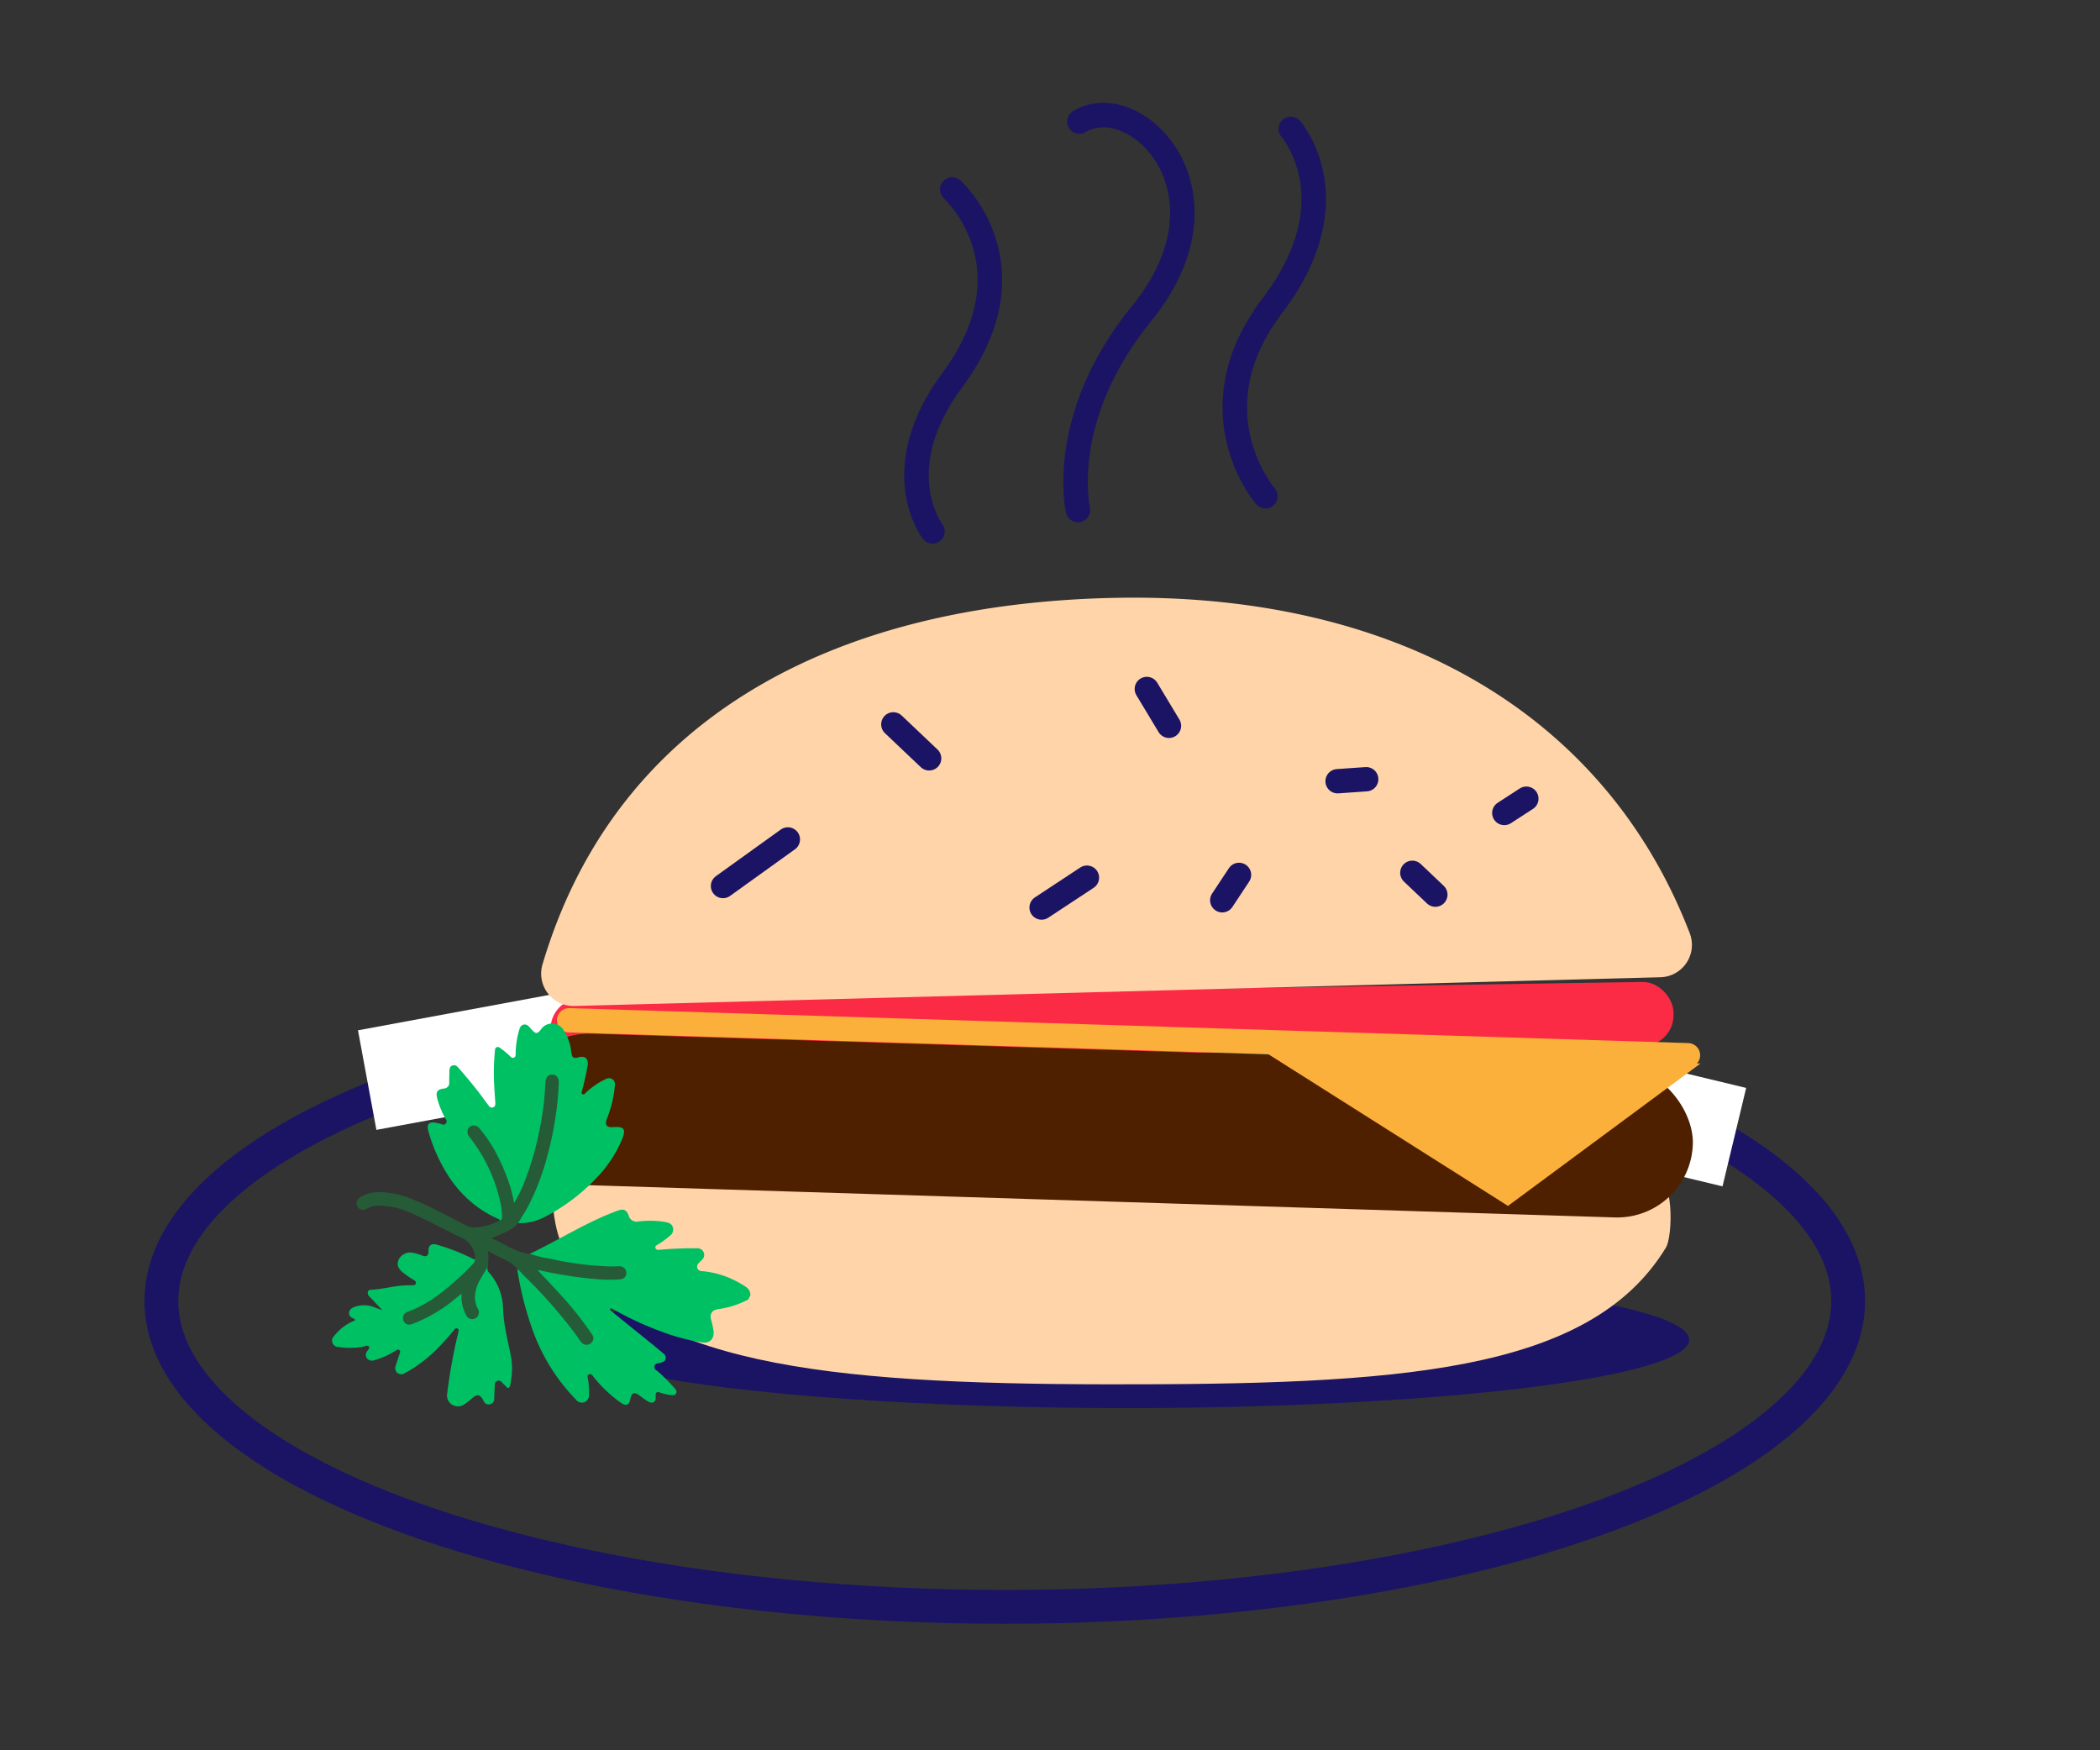 <svg id="Esiplaan" xmlns="http://www.w3.org/2000/svg" viewBox="0 0 600 500"><rect x="0" y="0" width="600" height="500" fill="#333333" stroke="none"/><defs><style>.cls-1{fill:#1b1464;}.cls-10,.cls-2,.cls-6,.cls-9{fill:none;stroke-linecap:round;}.cls-10,.cls-2,.cls-6{stroke:#1b1464;}.cls-2,.cls-6{stroke-linejoin:round;}.cls-2{stroke-width:9.667px;}.cls-3{fill:#fff;}.cls-4{fill:#ffd4a9;}.cls-5{fill:#fc2b45;}.cls-6{stroke-width:7px;}.cls-7{fill:#4f2000;}.cls-8{fill:#fbb03b;}.cls-9{stroke:#fbb03b;}.cls-10,.cls-9{stroke-miterlimit:10;stroke-width:6.946px;}.cls-11{fill:#00c064;}.cls-12{fill:#265b38;}</style></defs><ellipse class="cls-1" cx="322.043" cy="382.702" rx="160.564" ry="19.538"/><ellipse class="cls-2" cx="287.077" cy="371.65" rx="240.965" ry="87.385"/><rect class="cls-3" x="429.376" y="302.548" width="67.077" height="28.923" transform="translate(86.897 -99.399) rotate(13.514)"/><rect class="cls-3" x="104.351" y="287.984" width="67.077" height="28.923" transform="translate(-52.735 30.142) rotate(-10.485)"/><path class="cls-4" d="M161.805,334.947c-6.398-.007-3.34,17.275-1.204,20.512,22.605,34.249,74.593,39.904,155.88,39.998,82.529.096,137.619-3.083,159.504-39.075,1.947-3.203,2.517-21.067-3.766-21.074Z"/><rect class="cls-5" x="157.298" y="282.844" width="320.863" height="18.256" rx="8.736" transform="translate(-4.448 4.916) rotate(-0.88)"/><path class="cls-6" d="M308.383,34.729c16.142-9.685,46.005,20.178,17.756,54.884-24.276,29.825-18.16,56.094-18.16,56.094"/><path class="cls-6" d="M361.544,141.756s-20.985-24.213,2.018-54.48,5.246-50.444,5.246-50.444"/><path class="cls-6" d="M272.066,54.129s24.213,21.792,0,54.48c-19.025,25.684-5.65,43.18-5.65,43.18"/><rect class="cls-7" x="146.598" y="299.899" width="337.154" height="43.28" rx="21.64" transform="translate(10.256 -9.742) rotate(1.8)"/><polygon class="cls-8" points="360.352 299.867 485.855 303.811 430.854 344.492 360.352 299.867"/><line class="cls-9" x1="162.601" y1="291.459" x2="482.283" y2="301.447"/><path class="cls-4" d="M474.411,279.17a9.252,9.252,0,0,0,8.366-12.596c-24.323-63.18-84.774-97.896-166.033-95.747-82.5,2.182-141.683,36.972-161.743,104.674a9.247,9.247,0,0,0,9.102,11.876Z"/><line class="cls-10" x1="206.57" y1="253.115" x2="225.104" y2="239.797"/><line class="cls-10" x1="255.236" y1="206.929" x2="265.47" y2="216.636"/><line class="cls-10" x1="297.598" y1="259.259" x2="310.557" y2="250.721"/><line class="cls-10" x1="327.661" y1="196.818" x2="333.997" y2="207.341"/><line class="cls-10" x1="382.164" y1="223.171" x2="390.345" y2="222.598"/><line class="cls-10" x1="403.524" y1="249.331" x2="410.103" y2="255.571"/><line class="cls-10" x1="429.797" y1="232.245" x2="436.103" y2="228.158"/><line class="cls-10" x1="349.212" y1="257.182" x2="354.009" y2="249.928"/><path class="cls-11" d="M213.797,371.214a25.901,25.901,0,0,1-8.617,2.772c-1.801.258-2.471,1.375-1.977,3.154a20.332,20.332,0,0,1,.66,3.11c.254,2.201-1.069,3.57-3.23,3.248a57.993,57.993,0,0,1-11.424-3.026,91.376,91.376,0,0,1-14.13-6.533c-.246-.141-.596-.361-.748.004-.15.358.265.544.507.74q5.706,4.621,11.417,9.236c1.078.874,2.143,1.766,3.2,2.666a1.555,1.555,0,0,1,.727,1.604c-.178.695-.759.919-1.381,1.102-.673.198-1.603.077-1.823.962-.222.892.673,1.238,1.182,1.684a55.523,55.523,0,0,1,4.549,4.593c.402.444.799.909.434,1.557-.339.603-.9.473-1.458.431a14.607,14.607,0,0,1-3.301-.772c-.748-.237-1.026.101-1.055.789-.009.219.02.439.015.658-.027,1.349-.85,1.862-2.032,1.248a18.103,18.103,0,0,1-2.518-1.751c-1.574-1.193-2.441-.838-2.728,1.082-.238,1.585-1.244,1.96-2.566,1.027a37.342,37.342,0,0,1-8.005-7.59c-.29-.373-.592-.803-1.171-.596-.659.236-.404.787-.336,1.22a24.593,24.593,0,0,1,.316,4.48,2.172,2.172,0,0,1-1.273,2.226,2.101,2.101,0,0,1-2.456-.705,54.741,54.741,0,0,1-12.242-19.454,93.215,93.215,0,0,1-4.548-17.843c.439-.121.671.19.928.446,4.065,4.063,8.055,8.199,11.763,12.594a76.722,76.722,0,0,1,5.247,6.9,5.392,5.392,0,0,0,.381.537,1.724,1.724,0,0,0,2.511.43c.696-.558.732-1.376.091-2.358a74.161,74.161,0,0,0-5.412-7.187q-4.346-5.17-9.103-9.971a3.208,3.208,0,0,1-.228-.238c-.2-.249-.584-.493-.423-.819.192-.389.646-.258.995-.185,2.579.541,5.163,1.06,7.767,1.464a76.327,76.327,0,0,0,13.656,1.136,6.584,6.584,0,0,0,1.2-.124c1.002-.213,1.464-.704,1.429-1.51a1.576,1.576,0,0,0-1.627-1.591c-1.058-.097-2.12.008-3.182-.019a88.834,88.834,0,0,1-15.236-1.871c-1.973-.395-3.95-.78-5.903-1.273-.475-.12-1.054-.104-1.246-.727,8.437-4.033,16.346-9.143,25.186-12.358,1.536-.559,2.428-.191,3.017,1.343a2.347,2.347,0,0,0,2.866,1.778,26.338,26.338,0,0,1,7.645.164c.988.178,1.847.49,2.157,1.574a2.246,2.246,0,0,1-.995,2.456,24.897,24.897,0,0,1-3.274,2.38c-.376.236-.948.424-.7,1.061.224.577.767.487,1.228.444a104.495,104.495,0,0,1,10.516-.421,1.941,1.941,0,0,1,2.018,1.191,1.861,1.861,0,0,1-.573,2.177c-.132.127-.259.258-.385.39q-.189.198-.373.402a1.457,1.457,0,0,0-.483,1.58,1.396,1.396,0,0,0,1.336.79,25.979,25.979,0,0,1,6.613,1.469,27.82,27.82,0,0,1,6.205,3.24,2.707,2.707,0,0,1,.988,2.207Z"/><path class="cls-11" d="M142.758,348.671c-.028-.435-.419-.472-.697-.598-7.345-3.329-12.516-8.851-16.135-15.95a45.212,45.212,0,0,1-3.581-9.188c-.441-1.702.24-2.504,1.954-2.229a18.14,18.14,0,0,1,1.918.454.939.939,0,0,0,1.137-1.468,24.054,24.054,0,0,1-2.42-5.87c-.502-1.842-.023-2.609,1.854-2.858a1.574,1.574,0,0,0,1.559-1.747c.004-1.096.036-2.193.059-3.289.015-.698.165-1.336.932-1.569.749-.228,1.246.2,1.697.724,2.578,2.993,5.124,6.011,7.436,9.218.342.475.703.936,1.047,1.409.34.467.71.872,1.364.622.637-.244.679-.763.636-1.355-.143-2.006-.28-4.014-.376-6.023a66.988,66.988,0,0,1,.255-8.657c.036-.437.036-.914.506-1.139.479-.23.801.103,1.174.356a20.444,20.444,0,0,1,2.687,2.248c.312.301.63.551,1.059.378.429-.173.5-.589.507-1.011a25.034,25.034,0,0,1,.956-6.709c.224-.758.437-1.512,1.327-1.715.846-.193,1.363.356,1.853.922.167.194.334.388.508.576,1.117,1.201,1.576,1.182,2.561-.102a3.84,3.84,0,0,1,6.583.319,14.33,14.33,0,0,1,2.125,6.175c.172,1.598.615,1.862,2.171,1.426,1.73-.486,2.788.482,2.489,2.283-.401,2.417-.949,4.801-1.576,7.169-.099.373-.368.829.096,1.091.45.254.739-.199,1.011-.459a21.708,21.708,0,0,1,5.591-3.826,1.82,1.82,0,0,1,1.966.037,1.772,1.772,0,0,1,.673,1.845,32.963,32.963,0,0,1-2.27,9.451c-.681,1.658-.057,2.527,1.665,2.383,3.272-.273,3.904.534,2.635,3.57a35.281,35.281,0,0,1-6.489,10.104,55.363,55.363,0,0,1-15.372,11.876,15.083,15.083,0,0,1-7.801,1.849,1.128,1.128,0,0,1,.289-1.113c3.397-4.948,5.459-10.491,7.18-16.179a94.341,94.341,0,0,0,3.594-18.514c.137-1.457.187-2.923.253-4.385a1.618,1.618,0,0,0-1.437-1.874,1.644,1.644,0,0,0-1.76,1.701c-.205,2.701-.342,5.405-.723,8.093a90.4,90.4,0,0,1-4.495,18.418,52.284,52.284,0,0,1-2.988,6.829c-.121.226-.221.464-.362.678-.177.269-.329.657-.719.562-.301-.073-.35-.441-.418-.724a60.119,60.119,0,0,0-1.891-6.413,48.468,48.468,0,0,0-6.66-12.566,9.479,9.479,0,0,0-1.38-1.561,1.511,1.511,0,0,0-2.007-.207,1.565,1.565,0,0,0-.364,2.077,6.463,6.463,0,0,0,.804,1.177,44.68,44.68,0,0,1,7.213,13.983,27.033,27.033,0,0,1,1.518,7.842C143.69,347.846,143.876,348.705,142.758,348.671Z"/><path class="cls-11" d="M139.356,361.721a1.786,1.786,0,0,0,.524,1.986,15.98,15.98,0,0,1,3.847,9.95c.114,4.47,1.235,8.753,2.119,13.087a20.487,20.487,0,0,1-.016,8.603c-.092.417-.037.962-.537,1.109-.458.135-.66-.363-.943-.622-.323-.296-.624-.616-.936-.925a1.222,1.222,0,0,0-1.372-.437c-.561.223-.657.724-.678,1.266-.048,1.241-.123,2.482-.172,3.723a1.572,1.572,0,0,1-3.06.647c-.937-1.815-1.796-1.971-3.305-.61a18.156,18.156,0,0,1-2.083,1.601,3.108,3.108,0,0,1-4.962-3.081,153.757,153.757,0,0,1,2.652-15.223c.154-.677.348-1.345.479-2.026.084-.44.358-.988-.245-1.259-.519-.233-.795.23-1.067.559a64.427,64.427,0,0,1-5.068,5.608,37.873,37.873,0,0,1-8.773,6.521,1.85,1.85,0,0,1-2.152.069,1.803,1.803,0,0,1-.522-2.184c.362-1.111.712-2.226,1.088-3.332.12-.354.298-.705-.023-1.018-.374-.364-.738-.142-1.089.083a22.054,22.054,0,0,1-6.185,2.771,1.793,1.793,0,0,1-2.063-.596,1.657,1.657,0,0,1,.067-1.952c.235-.425.847-.852.515-1.343-.373-.553-1.026-.118-1.523-.023a20.657,20.657,0,0,1-7.202.111,1.798,1.798,0,0,1-1.222-3.111,14.057,14.057,0,0,1,5.382-4.22c.221-.098.508-.114.624-.416-.141-.338-.504-.381-.777-.527a1.493,1.493,0,0,1-.947-1.474,1.736,1.736,0,0,1,1.129-1.492,7.634,7.634,0,0,1,6.082-.101c.67.25,1.339.5,2.322.867-1.369-1.458-2.5-2.687-3.661-3.887a1.287,1.287,0,0,1-.461-1.454c.223-.594.746-.504,1.205-.533,3.037-.194,5.988-1.025,9.023-1.224.802-.053,1.608-.044,2.412-.054.413-.005.862.001,1.017-.461.174-.518-.217-.832-.595-1.054a28.058,28.058,0,0,1-2.812-1.907c-1.661-1.269-2.121-2.459-1.478-3.905a3.655,3.655,0,0,1,4.147-1.923,12.759,12.759,0,0,1,2.519.748c1.258.505,1.912.03,1.85-1.294-.071-1.522.829-2.248,2.276-1.817a59.312,59.312,0,0,1,10.117,3.901c.274.14.534.429.902.217.556.71-.082,1.158-.426,1.58a37.847,37.847,0,0,1-4.032,4.03c-3.972,3.597-8.123,6.939-13.088,9.115-.537.235-1.102.401-1.621.672-.948.495-1.299,1.252-.963,2.049a1.526,1.526,0,0,0,2.1.832,37.647,37.647,0,0,0,7.545-3.762,44.169,44.169,0,0,0,5.635-4.175c.28-.241.571-.692,1.015-.445.36.2.232.654.253,1.012a10.339,10.339,0,0,0,1.339,5.034,1.687,1.687,0,0,0,2.08.763,1.625,1.625,0,0,0,.778-2.149,3.515,3.515,0,0,0-.209-.507,7.067,7.067,0,0,1-.59-4.384,11.888,11.888,0,0,1,2.168-5.222C138.288,363.329,138.402,362.231,139.356,361.721Z"/><path class="cls-12" d="M139.356,361.721c-1.128,2.396-2.97,4.436-3.45,7.163a7.14,7.14,0,0,0,.528,4.785,2.05,2.05,0,0,1-.039,2.464,1.885,1.885,0,0,1-3.141-.315,11.018,11.018,0,0,1-1.374-6.248c-1.743,1.351-3.299,2.746-5.036,3.908a44.027,44.027,0,0,1-8.892,4.699c-1.339.506-2.27.131-2.715-.999a1.914,1.914,0,0,1,1.377-2.48c5.568-2.059,10.09-5.676,14.415-9.595a50.012,50.012,0,0,0,4.048-4.004,1.768,1.768,0,0,0,.647-1.433,6.424,6.424,0,0,0-3.983-6.132c-4.718-2.261-9.292-4.822-14.098-6.897a21.809,21.809,0,0,0-9.965-2.208,5.981,5.981,0,0,0-2.805.835,1.895,1.895,0,1,1-2.051-3.183,9.983,9.983,0,0,1,6.071-1.514,26.348,26.348,0,0,1,9.445,2.212c5.222,2.141,10.127,4.936,15.181,7.426a4.098,4.098,0,0,0,2.102.442,17.301,17.301,0,0,0,7.136-1.974c.576-.144.67-.551.668-1.082a20.268,20.268,0,0,0-.623-4.774,45.565,45.565,0,0,0-8.547-17.85,2.421,2.421,0,0,1-.677-1.905,1.704,1.704,0,0,1,1.29-1.485,1.958,1.958,0,0,1,2.059.71,39.585,39.585,0,0,1,5.006,7.446,59.732,59.732,0,0,1,3.69,8.777c.57,1.595.849,3.294,1.316,5.173.906-1.797,1.838-3.363,2.507-5.034a85.668,85.668,0,0,0,2.921-8.46A99.341,99.341,0,0,0,155.318,315.728c.275-2.142.371-4.294.505-6.445.095-1.532.787-2.35,2.055-2.312,1.152.034,1.834.99,1.778,2.425a93.231,93.231,0,0,1-3.253,20.728,69.461,69.461,0,0,1-5.566,14.584c-.854,1.605-1.866,3.126-2.805,4.686-1.457,1.806-3.576,2.565-5.576,3.503-.582.273-1.21.447-2.105.771,3.574,1.545,6.524,3.779,10.185,4.437a8.079,8.079,0,0,0,.863.065,34.259,34.259,0,0,0,5.929,1.438,89.806,89.806,0,0,0,17.349,2.189c.729.016,1.46-.06,2.189-.049a1.87,1.87,0,0,1,2.071,1.913c.045,1.028-.613,1.705-1.902,1.825a42.792,42.792,0,0,1-7.658-.168,117.888,117.888,0,0,1-15.007-2.396c-.207-.045-.424-.047-.752-.081,2.116,2.263,4.169,4.415,6.172,6.611a96.549,96.549,0,0,1,9.279,11.641,1.806,1.806,0,0,1-.255,2.638,1.935,1.935,0,0,1-2.74-.304c-.474-.551-.835-1.197-1.26-1.791A140.78,140.78,0,0,0,149.342,364.061a7.642,7.642,0,0,0-1.553-1.526,8.876,8.876,0,0,0-3.057-2.438c-1.736-.832-3.442-1.725-5.307-2.666A14.448,14.448,0,0,1,139.356,361.721Z"/></svg>